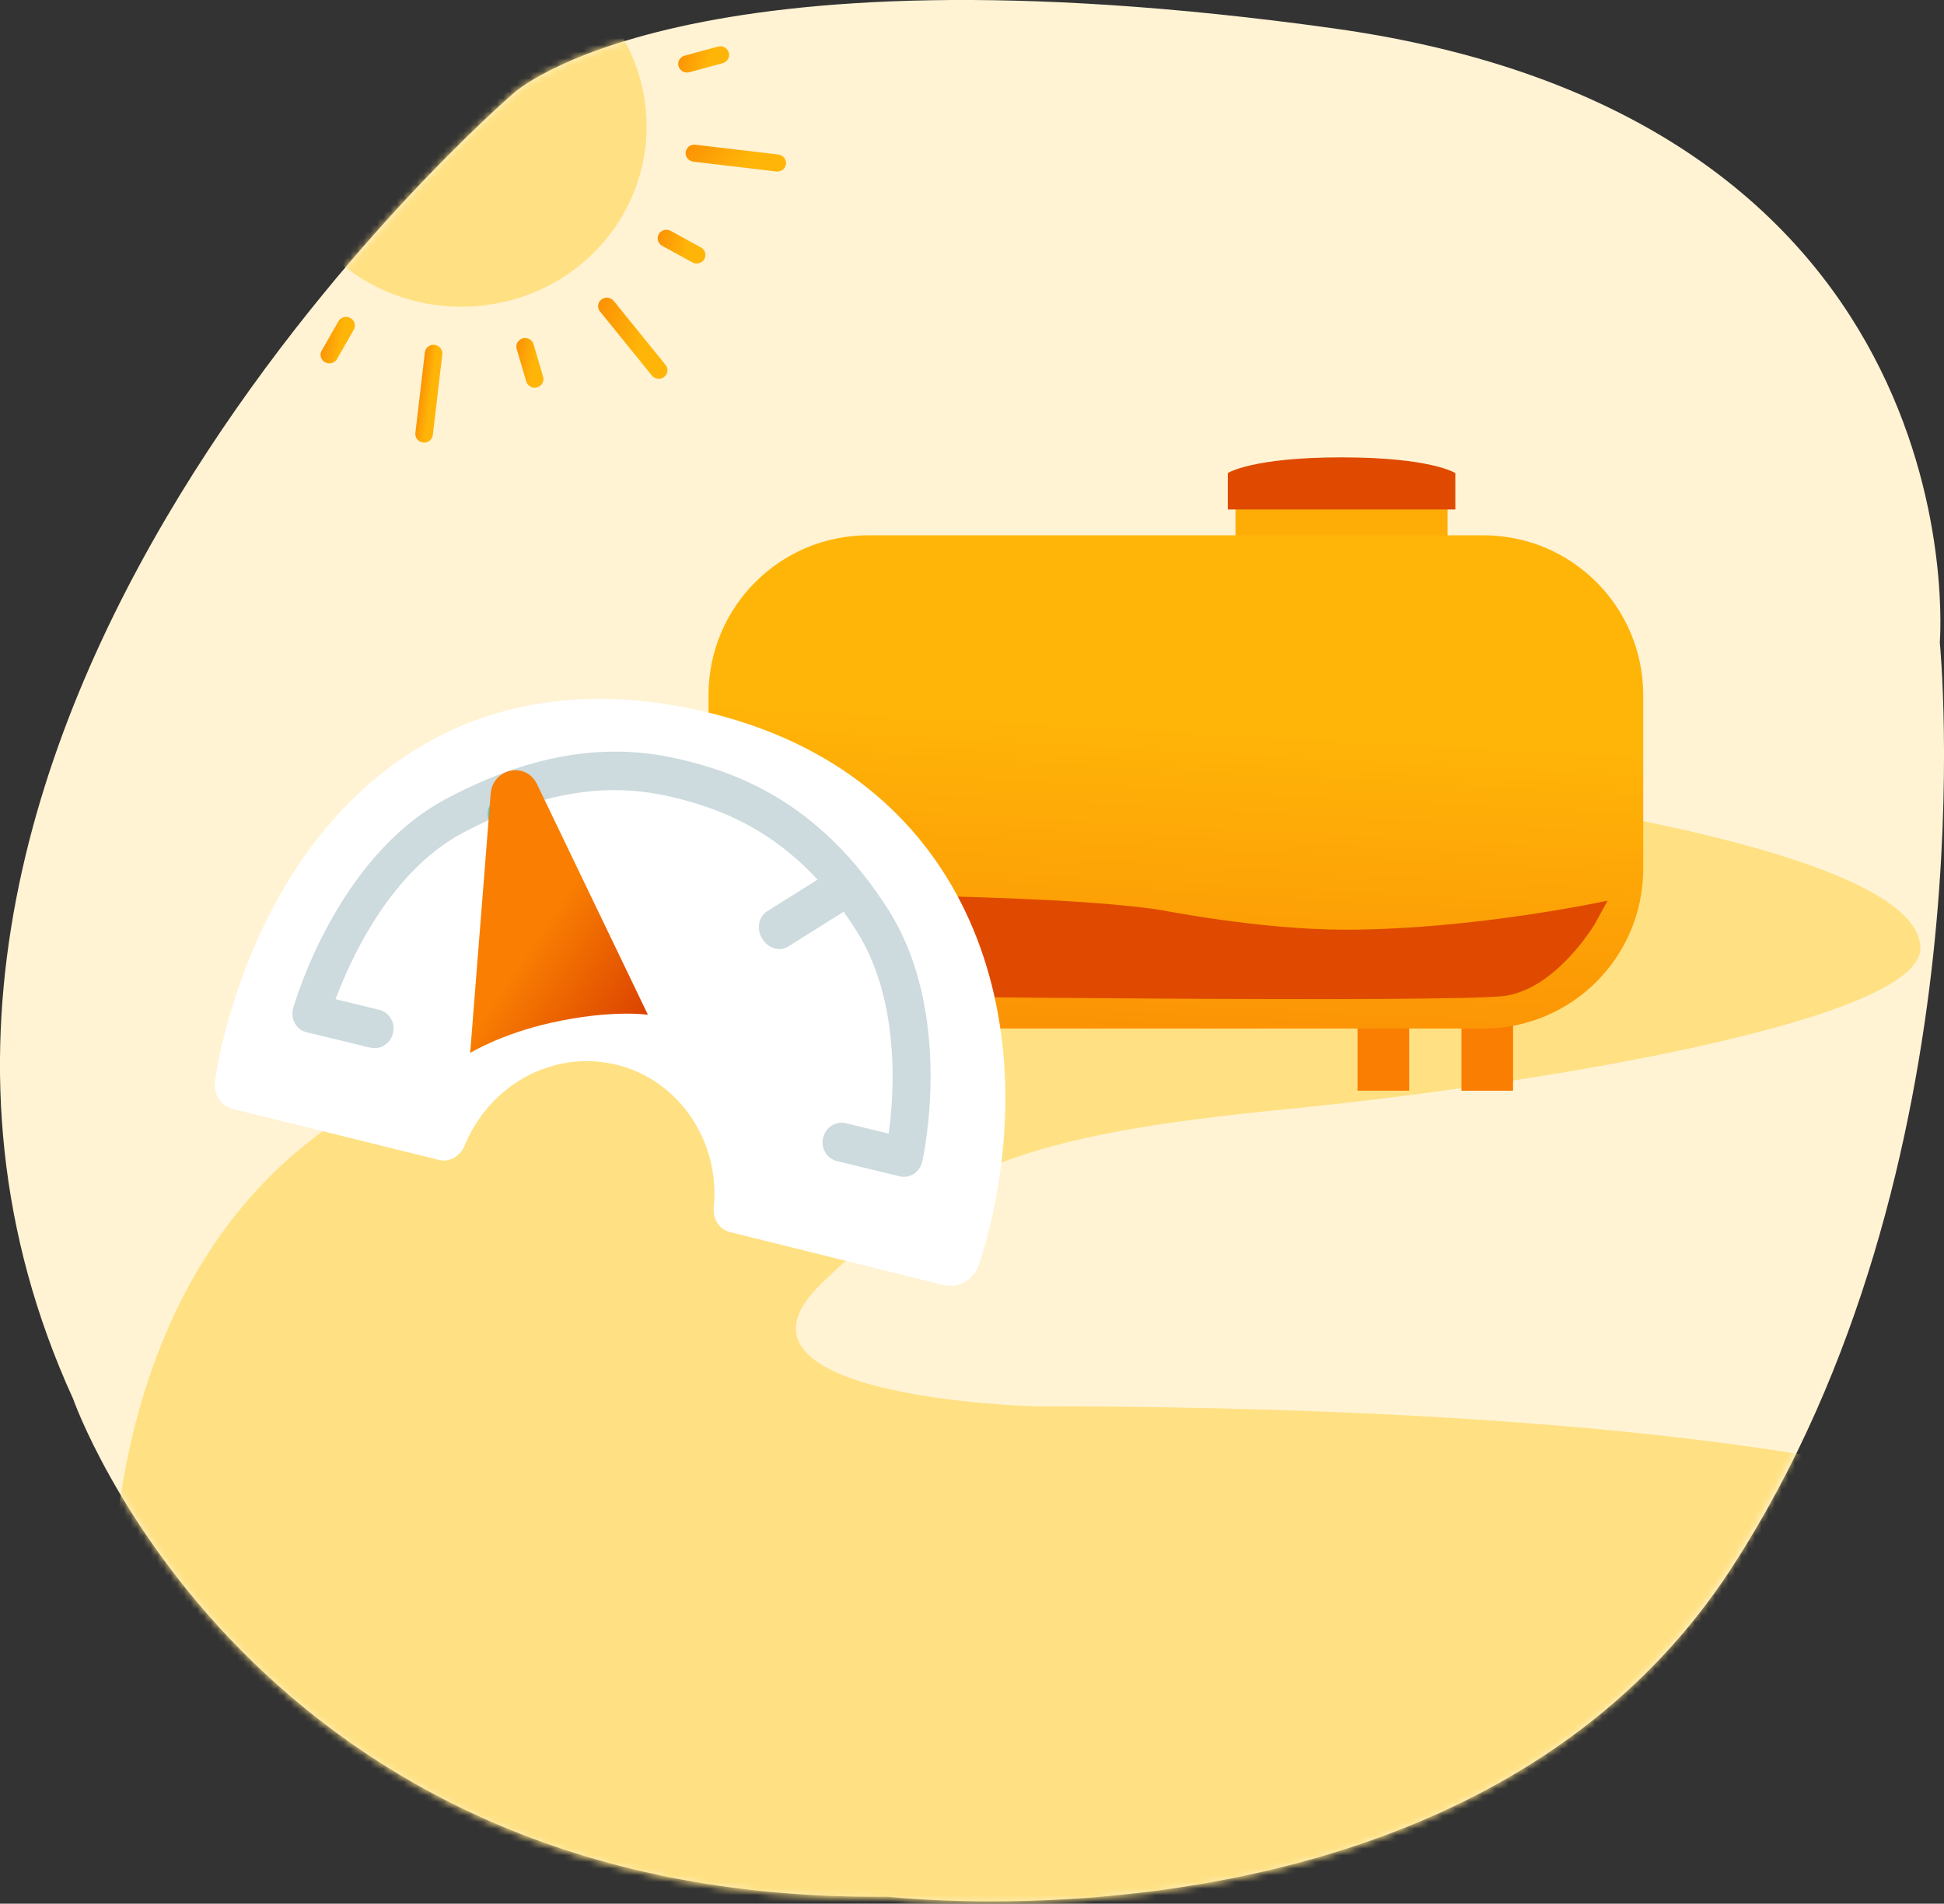 <?xml version="1.0" encoding="UTF-8"?><svg id="Calque_1" xmlns="http://www.w3.org/2000/svg" xmlns:xlink="http://www.w3.org/1999/xlink" viewBox="0 0 292 286"><rect x="0" y="0" width="292" height="286" fill="#333333" stroke="none"/><defs><style>.cls-1{fill:#fff3d4;}.cls-2{fill:#ffe183;}.cls-3{fill:#fff;}.cls-4{fill:url(#Dégradé_sans_nom_2);}.cls-5{fill:#cddade;}.cls-6{fill:url(#Dégradé_sans_nom_12);}.cls-7{fill:url(#Dégradé_sans_nom_5);}.cls-8{fill:url(#Dégradé_sans_nom);}.cls-9{fill:url(#Dégradé_sans_nom_7);}.cls-10{clip-path:url(#clippath);}.cls-11{fill:none;}.cls-12{fill:#df4a00;}.cls-13{fill:url(#Dégradé_sans_nom_8);}.cls-14{fill:url(#Dégradé_sans_nom_3);}.cls-15{fill:url(#Dégradé_sans_nom_4);}.cls-16{fill:#50d1d2;}.cls-17{fill:url(#Dégradé_sans_nom_9);}.cls-18{mask:url(#mask-1);}.cls-19{mask:url(#mask);}.cls-20{fill:#fa7e02;}.cls-21{fill:url(#Dégradé_sans_nom_11);}.cls-22{fill:url(#Dégradé_sans_nom_6);}.cls-23{fill:url(#Dégradé_sans_nom_10);}</style><clipPath id="clippath"><rect class="cls-11" width="292" height="286"/></clipPath><mask id="mask" x=".12" y="-6.77" width="298.54" height="372.92" maskUnits="userSpaceOnUse"><g id="mask0_2128_4356"><path class="cls-2" d="M133.15,285.14s87.88,10.68,126.76-49.57c38.88-60.25,31.11-138.98,31.11-138.98,0,0,6.54-78.73-91-92.33C102.47-9.34,77.19,13.97,77.19,13.97c0,0-111.78,96.14-66.1,196.34,0,0,26.43,75.82,122.06,74.85v-.03Z"/></g></mask><linearGradient id="Dégradé_sans_nom" x1="101.16" y1="271.55" x2="111.85" y2="263.22" gradientTransform="translate(0 288) scale(1 -1)" gradientUnits="userSpaceOnUse"><stop offset="0" stop-color="#f97e02"/><stop offset="1" stop-color="#ffb508"/></linearGradient><linearGradient id="Dégradé_sans_nom_2" x1="99.25" y1="280.97" x2="106.61" y2="278.81" gradientTransform="translate(0 288) scale(1 -1)" gradientUnits="userSpaceOnUse"><stop offset="0" stop-color="#f97e02"/><stop offset="1" stop-color="#ffb508"/></linearGradient><linearGradient id="Dégradé_sans_nom_3" x1="46.57" y1="237.67" x2="51.32" y2="236.8" gradientTransform="translate(0 288) scale(1 -1)" gradientUnits="userSpaceOnUse"><stop offset="0" stop-color="#f97e02"/><stop offset="1" stop-color="#ffb508"/></linearGradient><linearGradient id="Dégradé_sans_nom_4" x1="75.44" y1="234.26" x2="80.19" y2="233.38" gradientTransform="translate(0 288) scale(1 -1)" gradientUnits="userSpaceOnUse"><stop offset="0" stop-color="#f97e02"/><stop offset="1" stop-color="#ffb508"/></linearGradient><linearGradient id="Dégradé_sans_nom_5" x1="95.92" y1="252.85" x2="103.28" y2="250.69" gradientTransform="translate(0 288) scale(1 -1)" gradientUnits="userSpaceOnUse"><stop offset="0" stop-color="#f97e02"/><stop offset="1" stop-color="#ffb508"/></linearGradient><linearGradient id="Dégradé_sans_nom_6" x1="103.63" y1="293.44" x2="110.63" y2="290.05" gradientTransform="translate(0 288) scale(1 -1)" gradientUnits="userSpaceOnUse"><stop offset="0" stop-color="#f97e02"/><stop offset="1" stop-color="#ffb508"/></linearGradient><linearGradient id="Dégradé_sans_nom_7" x1="54.86" y1="271.27" x2="61.86" y2="267.88" gradientTransform="translate(0 288) scale(1 -1)" gradientUnits="userSpaceOnUse"><stop offset="0" stop-color="#f97e02"/><stop offset="1" stop-color="#ffb508"/></linearGradient><linearGradient id="Dégradé_sans_nom_8" x1="62.02" y1="229.18" x2="64.75" y2="228.81" gradientTransform="translate(0 288) scale(1 -1)" gradientUnits="userSpaceOnUse"><stop offset="0" stop-color="#f97e02"/><stop offset="1" stop-color="#ffb508"/></linearGradient><linearGradient id="Dégradé_sans_nom_9" x1="84.84" y1="239.51" x2="96.49" y2="236.87" gradientTransform="translate(0 288) scale(1 -1)" gradientUnits="userSpaceOnUse"><stop offset="0" stop-color="#f97e02"/><stop offset="1" stop-color="#ffb508"/></linearGradient><linearGradient id="Dégradé_sans_nom_10" x1="185.58" y1="209.7" x2="217.43" y2="209.7" gradientTransform="translate(0 288) scale(1 -1)" gradientUnits="userSpaceOnUse"><stop offset="0" stop-color="#fead07"/><stop offset=".97" stop-color="#fead07"/></linearGradient><linearGradient id="Dégradé_sans_nom_11" x1="172.95" y1="102.87" x2="177.13" y2="180" gradientTransform="translate(0 288) scale(1 -1)" gradientUnits="userSpaceOnUse"><stop offset="0" stop-color="#f97e02"/><stop offset="1" stop-color="#ffb508"/></linearGradient><mask id="mask-1" x="7.9" y="51.54" width="177.18" height="180.16" maskUnits="userSpaceOnUse"><g id="mask1_2128_4356"><path class="cls-3" d="M185.07,86L43.32,51.54,7.9,197.23l141.76,34.46,35.42-145.7Z"/></g></mask><linearGradient id="Dégradé_sans_nom_12" x1="73.38" y1="151.85" x2="97.37" y2="135.62" gradientTransform="translate(0 288) scale(1 -1)" gradientUnits="userSpaceOnUse"><stop offset=".3" stop-color="#f97e02"/><stop offset="1" stop-color="#db4200"/></linearGradient></defs><g class="cls-10"><g><path class="cls-1" d="M133.24,284.92s88.02,10.68,126.97-49.53c38.94-60.21,31.16-138.88,31.16-138.88,0,0,6.56-78.67-91.15-92.26C102.52-9.33,77.19,13.96,77.19,13.96c0,0-111.96,96.07-66.21,196.19,0,0,26.47,75.76,122.26,74.79v-.03Z"/><g class="cls-19"><g><path class="cls-2" d="M292.92,223.39s-34.41-12.12-137.65-12.12c0,0-49.69-1.28-31.85-18.48,17.84-17.2,30.6-22.32,69.45-26.12,38.88-3.83,95.58-13.39,95.58-24.21s-34.41-19.12-72.65-24.21c-38.24-5.09-80.93,0-80.93,0,0,0,48.31,13.73,68.76,18.33,12.52,2.81,21.8,5.88,3.6,5.88s-120.78,.28-158.38,27.22c-37.6,26.94-31.85,81.75-31.85,81.75l3.2,48.44,105.14,66.28,173.34-30.6-5.73-112.17h-.02Z"/><path class="cls-2" d="M65.98,45.9c-5.02-.59-9.79-2.5-13.81-5.53-4.01-3.02-7.11-7.04-8.98-11.64,.24-1.9-.12-3.83-1.03-5.54,2.48,.71,5.11,.74,7.6,.07,2.49-.66,4.73-1.99,6.48-3.83,1.75-1.84,2.94-4.12,3.43-6.59s.27-5.02-.64-7.38c4.2,.4,8.4-.59,11.94-2.82,3.53-2.22,6.19-5.54,7.54-9.43,6.47,2.27,11.88,6.78,15.18,12.67,3.3,5.89,4.27,12.75,2.72,19.26-1.55,6.51-5.51,12.23-11.12,16.05-5.61,3.83-12.49,5.49-19.31,4.69Z"/><path class="cls-8" d="M103,22.86c.04-.34,.22-.65,.49-.86,.27-.21,.62-.31,.97-.26l12.44,1.47c.35,.04,.67,.22,.88,.48,.22,.27,.32,.61,.28,.95-.04,.34-.22,.65-.49,.86-.27,.21-.62,.31-.97,.26l-12.44-1.47c-.35-.04-.67-.22-.89-.48-.22-.27-.32-.61-.28-.95Z"/><path class="cls-4" d="M102.84,8.36l5-1.36c.17-.05,.34-.06,.51-.04,.17,.02,.34,.07,.49,.16,.15,.08,.29,.19,.39,.33,.11,.13,.19,.29,.24,.45,.05,.16,.06,.33,.04,.5-.02,.17-.07,.33-.16,.48-.08,.15-.2,.28-.33,.38s-.29,.18-.46,.23l-5,1.36c-.34,.09-.7,.05-1.01-.12-.31-.17-.53-.45-.63-.78-.1-.33-.06-.68,.12-.98,.17-.3,.46-.52,.79-.61Z"/><path class="cls-14" d="M48.32,52.67l2.52-4.41c.08-.15,.2-.28,.33-.38,.14-.1,.29-.18,.46-.23,.17-.05,.34-.06,.51-.04,.17,.02,.34,.07,.49,.16,.15,.08,.29,.19,.39,.33,.11,.13,.19,.29,.24,.45,.05,.16,.06,.33,.04,.5-.02,.17-.07,.33-.16,.48l-2.52,4.41c-.17,.3-.46,.52-.79,.61-.34,.09-.7,.05-1-.12-.31-.17-.53-.45-.63-.78-.1-.33-.06-.68,.11-.98Z"/><path class="cls-15" d="M78.52,50.83c.17-.05,.34-.06,.51-.04,.17,.02,.34,.07,.49,.16s.29,.19,.39,.33c.11,.13,.19,.29,.24,.45l1.43,4.88c.05,.16,.06,.33,.04,.5-.02,.17-.07,.33-.16,.48-.08,.15-.2,.28-.33,.38-.14,.1-.29,.18-.46,.23-.17,.05-.34,.06-.51,.04-.17-.02-.34-.07-.49-.16-.15-.08-.29-.19-.39-.33-.11-.13-.19-.29-.24-.45l-1.43-4.88c-.05-.16-.06-.33-.04-.5,.02-.17,.07-.33,.16-.48,.08-.15,.2-.28,.33-.38,.14-.1,.29-.18,.46-.23Z"/><path class="cls-7" d="M98.95,35.17c.08-.15,.2-.28,.33-.38,.14-.1,.29-.18,.46-.23,.17-.05,.34-.06,.51-.04,.17,.02,.34,.07,.49,.16l4.54,2.49c.31,.17,.53,.45,.63,.78,.1,.33,.05,.68-.12,.98-.17,.3-.46,.52-.79,.61-.34,.09-.7,.05-1-.12l-4.54-2.49c-.15-.08-.29-.19-.39-.33-.11-.13-.19-.29-.24-.45-.05-.16-.06-.33-.04-.5,.02-.17,.07-.33,.16-.48Z"/><path class="cls-22" d="M105.73-1.57l7.34-3.34c.21-.09,.44-.1,.66-.02,.22,.08,.39,.23,.49,.44,.1,.2,.11,.43,.04,.64-.07,.21-.23,.38-.44,.47L106.48-.04c-.1,.05-.21,.07-.32,.08-.11,0-.22-.01-.33-.05-.11-.04-.2-.1-.29-.17-.08-.08-.15-.17-.2-.27-.05-.1-.08-.21-.08-.32,0-.11,0-.22,.05-.32,.04-.1,.1-.2,.17-.28,.08-.08,.17-.15,.27-.19Z"/><path class="cls-9" d="M56.96,20.61l7.33-3.34c.1-.05,.22-.07,.33-.08,.12,0,.23,.02,.34,.06,.11,.04,.21,.1,.29,.18,.08,.08,.15,.17,.2,.28,.05,.1,.07,.22,.07,.33,0,.11-.02,.23-.07,.33s-.11,.2-.19,.28c-.08,.08-.18,.14-.29,.18l-7.28,3.31c-.21,.09-.44,.1-.66,.03s-.39-.23-.49-.44c-.1-.2-.11-.43-.04-.64,.08-.21,.23-.38,.44-.47Z"/><path class="cls-13" d="M62.39,65.05l1.43-12.12c.04-.34,.22-.65,.49-.86,.27-.21,.62-.31,.97-.26,.35,.04,.67,.22,.88,.48,.22,.27,.32,.61,.28,.95l-1.43,12.12c-.04,.34-.22,.65-.49,.86-.27,.21-.62,.31-.97,.26-.35-.04-.67-.22-.88-.48-.22-.27-.32-.61-.28-.95Z"/><path class="cls-17" d="M90.34,44.99c.14-.1,.29-.18,.46-.23,.17-.05,.34-.06,.51-.04,.17,.02,.34,.07,.49,.16,.15,.08,.29,.19,.39,.33l7.78,9.61c.11,.13,.19,.29,.24,.45,.05,.16,.06,.33,.04,.5-.02,.17-.07,.33-.16,.48-.08,.15-.2,.28-.33,.38-.14,.1-.29,.18-.46,.23-.17,.05-.34,.06-.51,.04s-.34-.07-.49-.16c-.15-.08-.29-.19-.39-.33l-7.78-9.61c-.11-.13-.19-.29-.24-.45-.05-.16-.06-.33-.04-.5,.02-.17,.07-.33,.16-.48,.08-.15,.2-.28,.33-.38Z"/><path class="cls-20" d="M133.67,135.02h-7.75v28.84h7.75v-28.84Z"/><path class="cls-20" d="M149.27,135.02h-7.75v28.84h7.75v-28.84Z"/><path class="cls-20" d="M227.27,135.02h-7.75v28.84h7.75v-28.84Z"/><path class="cls-20" d="M211.67,135.02h-7.76v28.84h7.76v-28.84Z"/><path class="cls-23" d="M217.43,74.95h-31.85v6.7h31.85v-6.7Z"/><path class="cls-12" d="M201.51,68.71c-13.49,0-17.09,2.36-17.09,2.36v5.47h34.18v-5.47s-3.61-2.36-17.09-2.36h0Z"/><path class="cls-21" d="M222.82,80.42h-92.4c-13.25,0-24,10.75-24,24v26.1c0,13.26,10.75,24,24,24h92.4c13.26,0,24-10.74,24-24v-26.1c0-13.25-10.74-24-24-24Z"/><path class="cls-12" d="M239.51,138.88s-5.79,9.71-13.53,10.74c-7.99,1.07-97.51,0-97.51,0,0,0-12.22,0-15.59-15.23,0,0,44.93-.35,61.81,2.38,0,0,14.65,2.9,27.31,2.9,19.48,0,39.47-4.36,39.47-4.36l-1.95,3.57Z"/><g class="cls-18"><g><path class="cls-3" d="M106.43,107.06c-39.85-9.69-64.69,16-72.94,49.24-.49,2.01-.91,4.03-1.19,6.06-.28,2.02,.86,3.8,2.72,4.25l30.92,7.65c1.6,.4,3.2-.59,3.83-2.12,3.72-9.15,13.32-14.5,22.8-12.19,9.49,2.31,15.63,11.58,14.64,21.48-.16,1.64,.79,3.26,2.4,3.66l32.1,7.97c2.22,.54,4.53-.77,5.33-3.03,.6-1.76,1.11-3.55,1.56-5.42,8.09-33.28-3.75-68.21-42.13-77.54h-.03Z"/><path class="cls-5" d="M135.09,176.71l-9.39-2.28c-1.5-.37-2.44-1.92-2.06-3.51,.39-1.59,1.9-2.54,3.44-2.17l6.41,1.56c.83-5.99,1.78-20-4.85-30.49-8.74-13.79-18.93-17.88-26.87-19.88-6.59-1.67-17.13-2.95-32.39,5.26-10.84,5.81-16.8,19.07-18.98,24.91l6.57,1.6c1.5,.37,2.44,1.92,2.06,3.51-.39,1.59-1.9,2.54-3.44,2.17l-9.55-2.32c-.75-.18-1.4-.66-1.75-1.36-.39-.67-.46-1.51-.25-2.24,.26-.94,6.58-22.66,22.84-31.38,16.97-9.11,28.88-7.65,36.36-5.76,8.19,2.06,20.24,6.67,30.16,22.29,9.97,15.7,5.32,36.97,5.13,37.89-.18,.74-.62,1.42-1.28,1.84-.65,.41-1.42,.55-2.17,.37Z"/><path class="cls-16" d="M81.3,133.62c-1.53,.72-3.24,.16-3.85-1.23l-4.01-9.14c-.57-1.4,.19-3.1,1.72-3.82s3.24-.16,3.85,1.23l4.01,9.14c.57,1.4-.19,3.1-1.72,3.82Z"/><path class="cls-5" d="M114.46,140.98c-.86-1.46-.5-3.28,.78-4.08l8.43-5.29c1.3-.77,3.02-.21,3.88,1.25,.86,1.46,.5,3.28-.78,4.08l-8.43,5.29c-1.3,.77-3.02,.21-3.88-1.25Z"/><path class="cls-6" d="M70.62,158.2l3.08-38.94c.31-3.84,5.27-4.91,6.95-1.48l16.67,34.67s-5.44-.82-14.44,1.18c-7.66,1.7-12.27,4.57-12.27,4.57Z"/></g></g></g></g></g></g></svg>